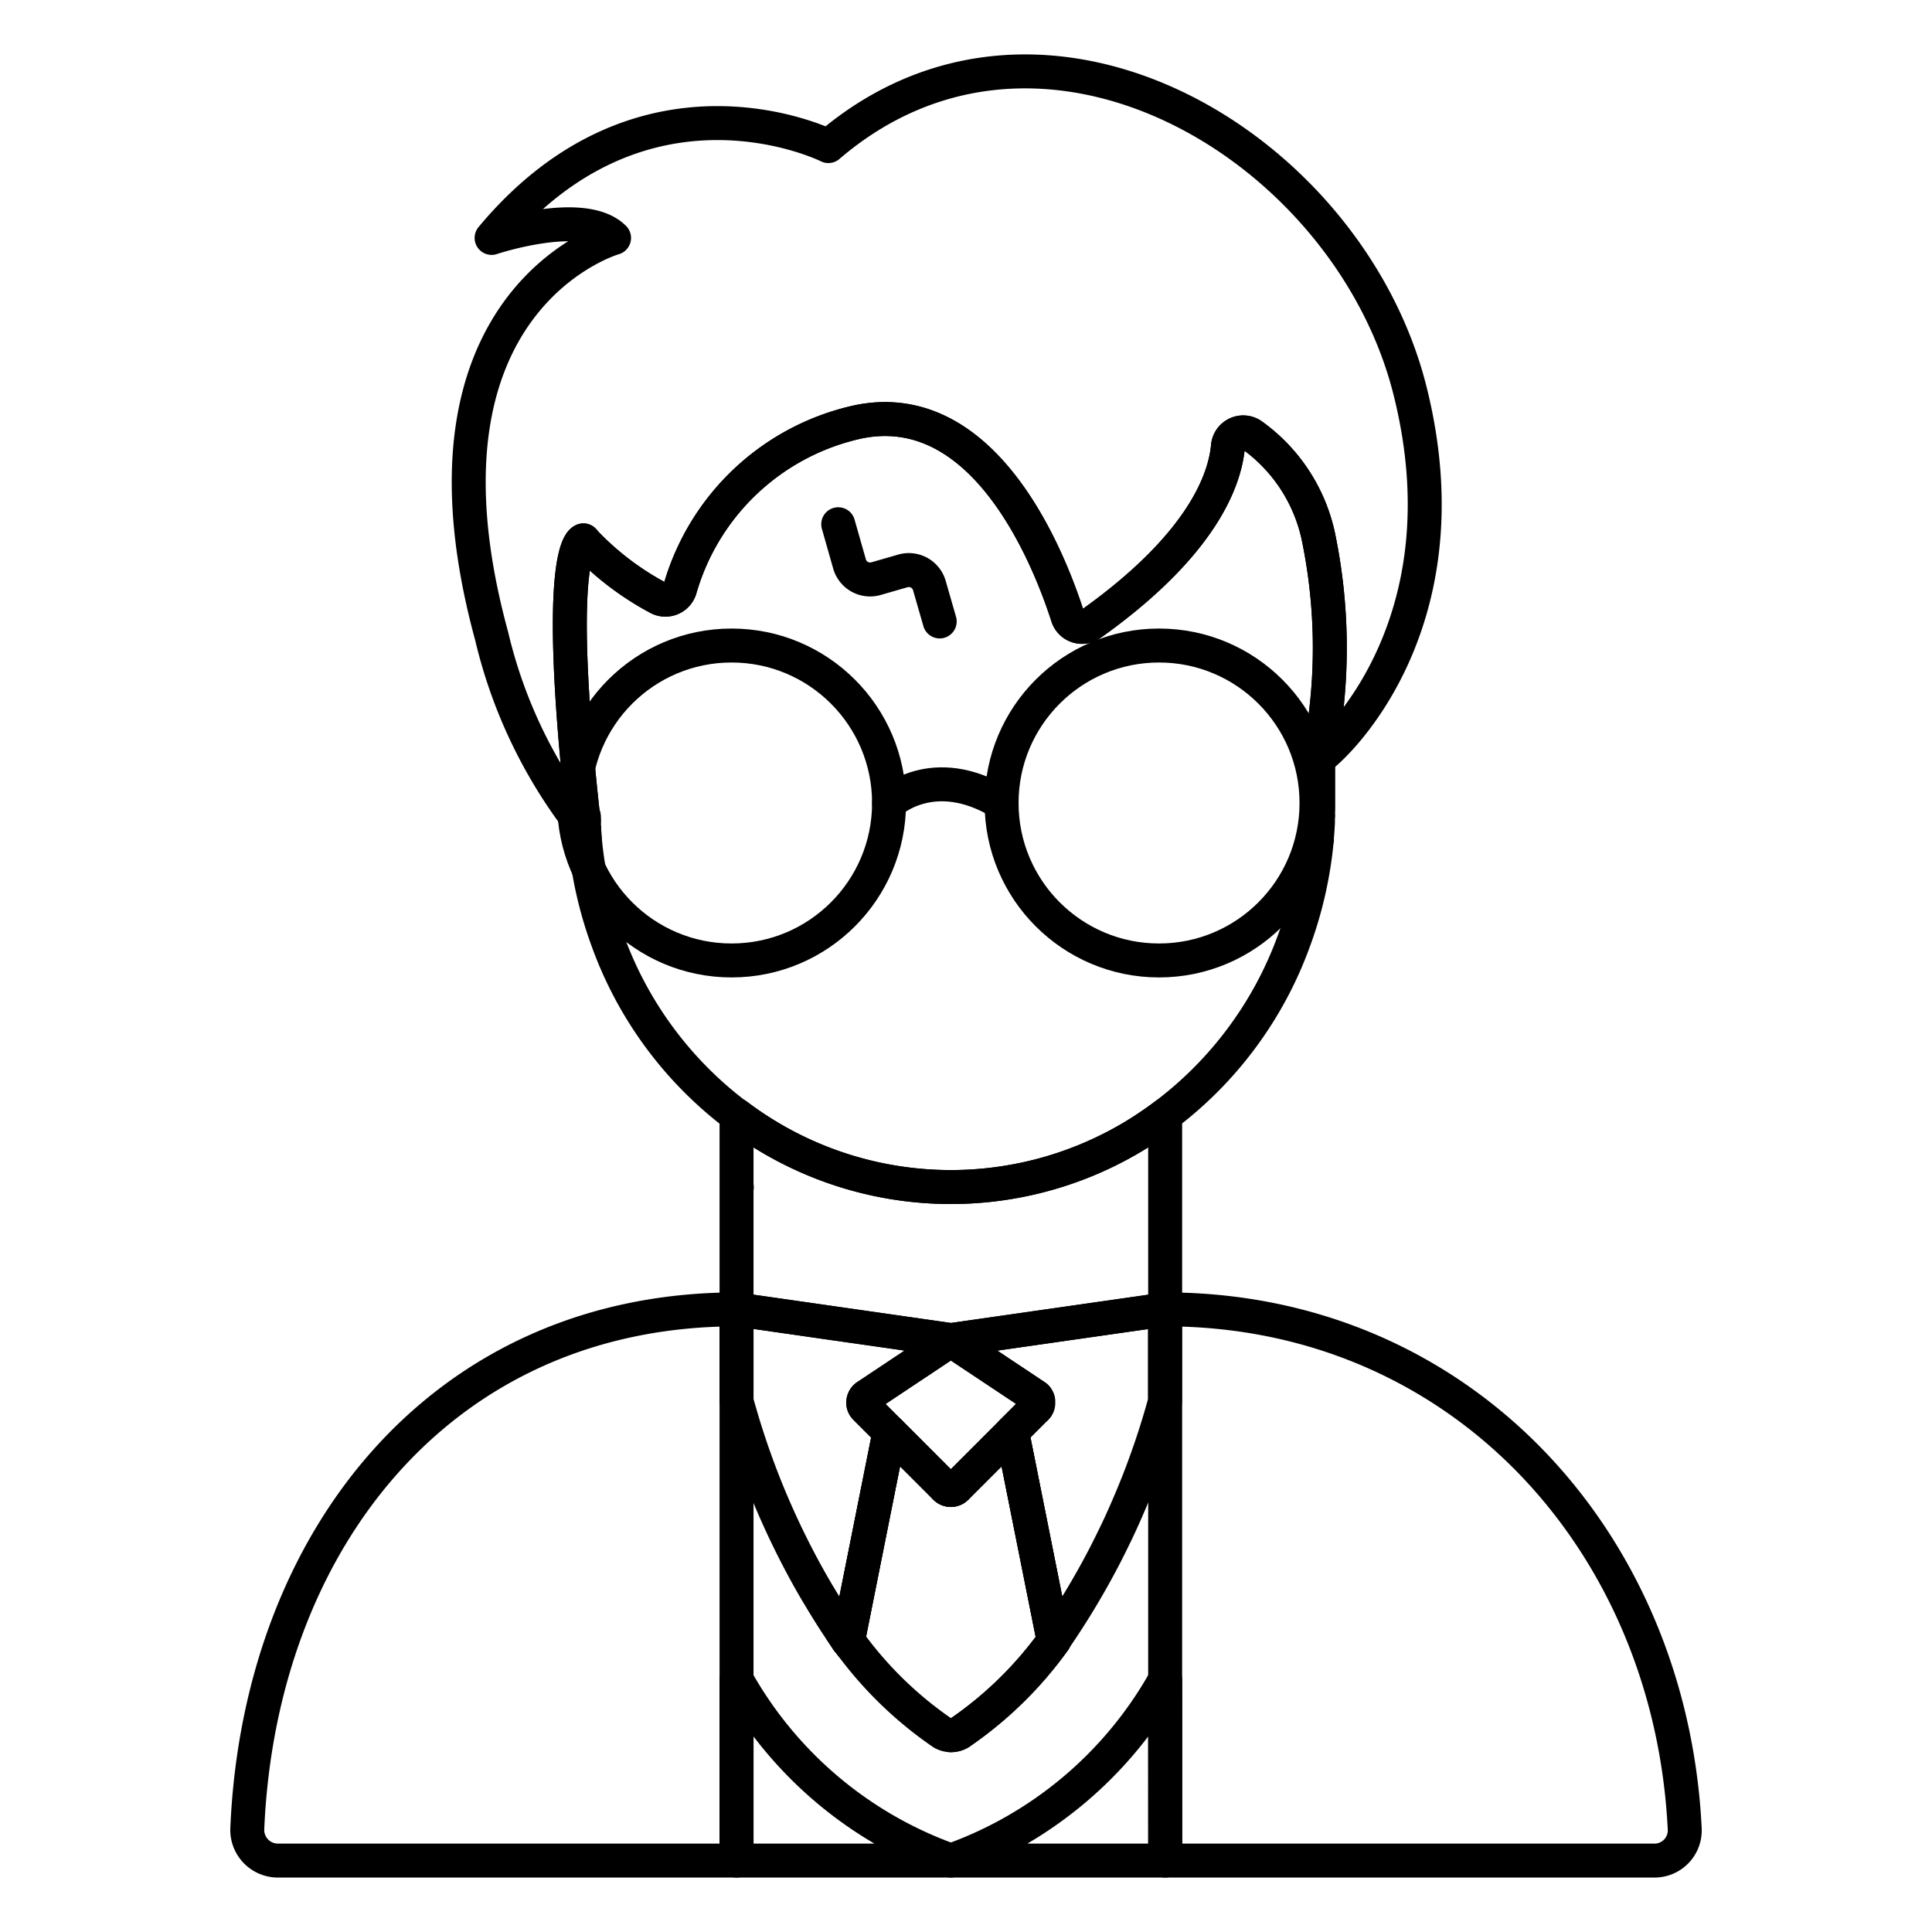 <svg id="Layer_1" data-name="Layer 1" xmlns="http://www.w3.org/2000/svg" viewBox="0 0 512 512"><defs><style>.cls-1{fill:none;stroke:#000;stroke-linecap:round;stroke-linejoin:round;stroke-width:9px;}</style></defs><path class="cls-1" d="M154.7,217.2h-.08a2.06,2.06,0,0,0,.08.74Z"/><path class="cls-1" d="M308.78,493.07H438.35a8,8,0,0,0,8.12-8.36C442.74,408,386.67,347,308.78,347h0v24.35h0v121.7"/><path class="cls-1" d="M154.7,216.31a3,3,0,0,0-.08.89h.08Z"/><path class="cls-1" d="M195.19,371.37h0V347C117.3,347,68.78,408,65.53,484.71a8.12,8.12,0,0,0,8.2,8.36H195.19V371.37Z"/><path class="cls-1" d="M154.7,218.1s-.06-.06-.06-.08,0,0,.06-.08a2.06,2.06,0,0,1-.08-.74c-8.12-73,0-74,0-74,.32.32.57.65.89,1a76.59,76.59,0,0,0,19,14.28,4.05,4.05,0,0,0,5.68-2.35,63.17,63.17,0,0,1,47.46-44.38c33.43-6.66,50.31,36.18,55.26,51.52a4,4,0,0,0,6.16,2.11c29.54-21,35.54-38.21,36.35-47.06a4.06,4.06,0,0,1,6.25-3.08A44.43,44.43,0,0,1,349.34,142a145,145,0,0,1,.09,58.91c2.52-1.23,40.08-34.09,24.26-97.29C357.46,38.71,276.32-10,219.53,38.71c0,0-48.69-24.35-89.25,24.34,0,0,24.34-8.12,32.45,0,0,0-56.79,16.22-32.45,105.47a130.25,130.25,0,0,0,24.5,50.8.33.33,0,0,1-.08-.25A2,2,0,0,1,154.7,218.1Z"/><path class="cls-1" d="M250.85,355.87a2.1,2.1,0,0,1,1.1-.32A1.86,1.86,0,0,0,250.85,355.87Z"/><path class="cls-1" d="M223,432.27c.55.83,1.1,1.65,1.66,2.46.32.45.67.88,1,1.33-.33-.45-.68-.88-1-1.33C224.08,433.92,223.53,433.1,223,432.27Z"/><path class="cls-1" d="M252,355.55a2.17,2.17,0,0,1,1.07.31A1.84,1.84,0,0,0,252,355.55Z"/><polygon class="cls-1" points="279.32 434.73 279.24 434.65 268.34 380.12 279.24 434.65 279.32 434.73"/><path class="cls-1" d="M274.64,370.28h0l.11.13Z"/><path class="cls-1" d="M250.52,394.25a2.06,2.06,0,0,0,2.91,0h0A2.08,2.08,0,0,1,250.52,394.25Z"/><path class="cls-1" d="M274.54,373.15h0a1.75,1.75,0,0,0,.28-.33,1.75,1.75,0,0,1-.28.33Z"/><path class="cls-1" d="M254.26,459.24a4.64,4.64,0,0,1-2.28.61,4.64,4.64,0,0,0,2.28-.61,101.15,101.15,0,0,0,25.06-24.51A101.15,101.15,0,0,1,254.26,459.24Z"/><polygon class="cls-1" points="235.76 379.48 224.72 434.65 224.64 434.73 224.72 434.65 235.76 379.48"/><path class="cls-1" d="M308.78,445.12A105.68,105.68,0,0,1,252,493.07h56.8Z"/><path class="cls-1" d="M195.19,445.12v47.95H252A105.7,105.7,0,0,1,195.19,445.12Z"/><path class="cls-1" d="M305.26,347.53l3.52-.51h0V295.5h0c-2,1.54-4.06,2.92-6.17,4.3a94.1,94.1,0,0,1-107.27-4.19l-.15-.11v19.07l.08.06-.08-.06V347L252,355.14Z"/><path class="cls-1" d="M302.61,299.8c2.11-1.38,4.14-2.76,6.17-4.3h0a100.85,100.85,0,0,0,34-45.84,105.64,105.64,0,0,0,6.17-26.93h0a.24.24,0,0,0,0-.32v-.08c.16-1.46.24-2.92.32-4.38v-1.63a.22.22,0,0,0,0-.32h0c.08-1,.08-1.87.08-2.84V201l.09-.08h0a145,145,0,0,0-.09-58.91,44.43,44.43,0,0,0-17.68-26.77,4.06,4.06,0,0,0-6.25,3.08c-.81,8.85-6.81,26.05-36.35,47.06a4,4,0,0,1-6.16-2.11c-4.95-15.34-21.83-58.18-55.26-51.52a63.17,63.17,0,0,0-47.46,44.38,4.05,4.05,0,0,1-5.68,2.35,76.59,76.59,0,0,1-19-14.28c-.32-.32-.57-.65-.89-1,0,0-8.12,1,0,74a3,3,0,0,1,.08-.89v1.63s-.06.06-.06.08,0,0,.06.08a2,2,0,0,0,0,1,.33.33,0,0,0,.08.25.12.12,0,0,0,0,.16c.08,1,.16,1.86.24,2.84v.08a.24.24,0,0,0,0,.32h0a106.07,106.07,0,0,0,6.17,26.93,100.8,100.8,0,0,0,32.37,44.63c.49.4,1.06.81,1.63,1.21l.15.11A94.1,94.1,0,0,0,302.61,299.8Z"/><path class="cls-1" d="M279.32,434.73l-.08-.08-10.9-54.53-.13-.64-14.77,14.77h0a2.06,2.06,0,0,1-2.91,0l-14.76-14.77-11,55.17-.08.08c.32.45.67.88,1,1.33a101.33,101.33,0,0,0,24.07,23.18,4.55,4.55,0,0,0,4.55,0,101.15,101.15,0,0,0,25.06-24.51Z"/><path class="cls-1" d="M195.19,371.37c.27,1,.57,2,.86,3A206.6,206.6,0,0,0,204.44,398q3.47,8.16,7.61,16,2.17,4.11,4.53,8.11c.6,1,1.2,2,1.81,3q1.44,2.36,2.94,4.68c.55.83,1.09,1.66,1.65,2.49s1.1,1.65,1.66,2.46l.08-.08,11-55.17-6.33-6.33a2,2,0,0,1-.62-1.16,1.42,1.42,0,0,1,0-.46v0h0a2,2,0,0,1,.88-1.51l21.18-14.12a1.86,1.86,0,0,1,1.1-.32H252a1.84,1.84,0,0,1,1.07.31h0L274.3,370a1.43,1.43,0,0,1,.32.28h0l.09.12a1.33,1.33,0,0,1,.14.19,1,1,0,0,1,.09.18l.09.17.06.21,0,.16a1.64,1.64,0,0,1,0,.22,1,1,0,0,1,0,.17,1.8,1.8,0,0,1,0,.22c0,.05,0,.11,0,.17s-.05.15-.07.23,0,.1-.05.15l-.14.25-.05.09h0a1.75,1.75,0,0,1-.28.33h0l-6.33,6.33.13.64,10.9,54.53.08.08h0a207.38,207.38,0,0,0,13.56-22.56q2-3.9,3.86-7.87,2.77-6,5.16-12.1,3.18-8.16,5.68-16.6.62-2.12,1.2-4.23V347l-3.52.51L252,355.14,195.19,347h0v24.35Z"/><path class="cls-1" d="M253.44,394.25l14.77-14.77,6.33-6.33h0a1.75,1.75,0,0,0,.28-.33h0l.05-.09.14-.25c0-.05,0-.1.05-.15s.05-.15.07-.23,0-.12,0-.17a1.8,1.8,0,0,0,0-.22,1,1,0,0,0,0-.17,1.64,1.64,0,0,0,0-.22l0-.16-.06-.21-.09-.17a1,1,0,0,0-.09-.18,1.33,1.33,0,0,0-.14-.19l-.11-.13a1.43,1.43,0,0,0-.32-.28l-21.18-14.12h0a2.17,2.17,0,0,0-1.07-.31H252a2.1,2.1,0,0,0-1.1.32L229.67,370a2,2,0,0,0-.88,1.51h0v0a1.42,1.42,0,0,0,0,.46,2,2,0,0,0,.62,1.16l6.33,6.33,14.76,14.77A2.08,2.08,0,0,0,253.44,394.25Z"/><circle class="cls-1" cx="307.16" cy="212.8" r="41.73"/><circle class="cls-1" cx="193.88" cy="212.8" r="41.73"/><path class="cls-1" d="M235.61,212.8s11.62-11.13,29.83,0"/><path class="cls-1" d="M222.14,138.93l3,10.54a5.67,5.67,0,0,0,7,3.88l7.15-2.06a5.67,5.67,0,0,1,7,3.87l2.74,9.53"/></svg>
